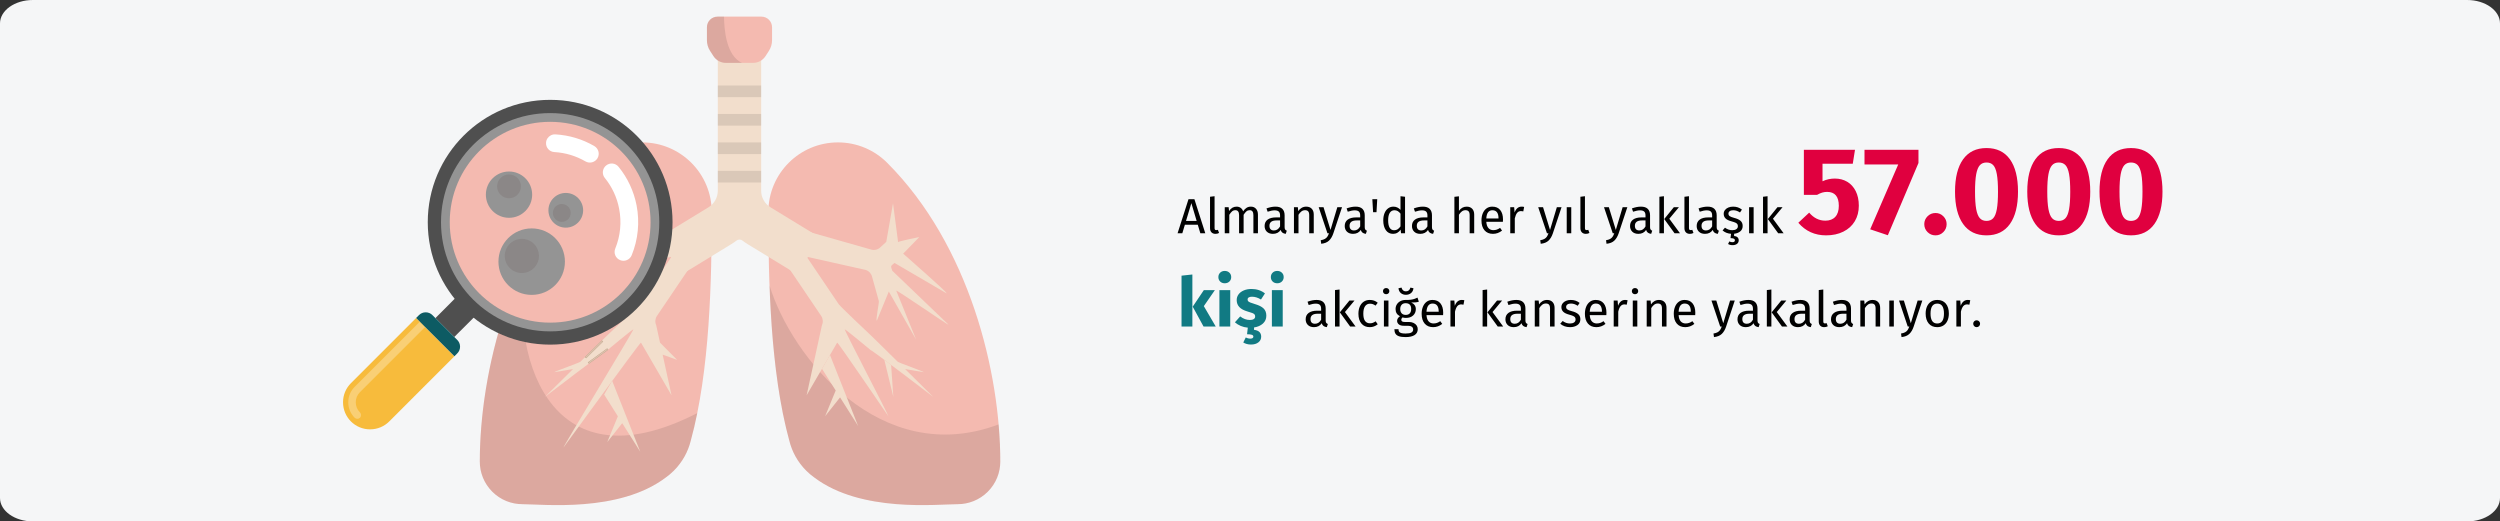 <?xml version="1.0" encoding="UTF-8"?>
<svg width="911px" height="190px" viewBox="0 0 911 190" version="1.1" xmlns="http://www.w3.org/2000/svg" xmlns:xlink="http://www.w3.org/1999/xlink">
    <rect x="0" y="0" width="911" height="190" fill="#333333" stroke="none"/>
    <title>lungenkrebs-grundlegendes-tr</title>
    <defs>
        <path d="M12,0 L899,0 C905.627,0 911,3.803 911,8.494 L911,180.506 C911,185.197 905.627,189 899,189 L12,189 C5.373,189 0,185.197 0,180.506 L0,8.494 C0,3.803 5.373,0 12,0 Z" id="path-1"></path>
    </defs>
    <g id="Page-1" stroke="none" stroke-width="1" fill="none" fill-rule="evenodd">
        <g id="vorlage" transform="translate(2, -1763)">
            <g id="lungenkrebs-grundlegendes-tr" transform="translate(-2, 1763)">
                <g id="Mask" fill="#F5F6F7" fill-rule="nonzero">
                    <path d="M12,0 L899,0 C905.627,0 911,3.823 911,8.539 L911,181.461 C911,186.177 905.627,190 899,190 L12,190 C5.373,190 0,186.177 0,181.461 L0,8.539 C0,3.823 5.373,0 12,0 Z" id="path-1"></path>
                </g>
                <g id="img-Clipped">
                    <mask id="mask-2" fill="white">
                        <use xlink:href="#path-1"></use>
                    </mask>
                    <g id="path-1"></g>
                    <g id="img" mask="url(#mask-2)">
                        <g transform="translate(125, 6.06)" id="Group">
                            <g transform="translate(0, -0)">
                                <g transform="translate(49.836, 0)">
                                    <path d="M130.514,45.83 C137.518,45.83 143.859,48.668 148.448,53.257 C178.503,83.313 189.671,129.818 189.671,162.124 C189.671,166.102 188.155,170.077 185.12,173.112 C182.085,176.147 178.11,177.663 174.132,177.663 C166.625,177.663 139.028,180.783 122.02,168.032 C120.951,167.274 119.926,166.422 118.968,165.464 C115.827,162.324 113.765,158.51 112.783,154.485 C105.797,129.069 105.153,95.802 105.153,71.187 C105.151,57.185 116.506,45.83 130.514,45.83 Z" id="Path" fill="#F4BAB0" fill-rule="nonzero"></path>
                                    <path d="M174.129,177.663 C178.107,177.663 182.082,176.147 185.117,173.112 C188.152,170.077 189.668,166.102 189.668,162.124 C189.668,157.843 189.465,153.307 189.054,148.6 C146.088,164.78 113.571,124.083 105.574,97.952 C106.279,117.02 108.115,137.507 112.781,154.488 C113.762,158.51 115.821,162.324 118.965,165.467 C119.923,166.425 120.948,167.277 122.018,168.035 C139.026,180.783 166.622,177.663 174.129,177.663 Z" id="Path" fill="#000000" fill-rule="nonzero" opacity="0.1"></path>
                                    <path d="M59.156,45.83 C52.152,45.83 45.812,48.668 41.223,53.257 C11.167,83.313 0,129.818 0,162.124 C0,166.102 1.516,170.077 4.551,173.112 C7.586,176.147 11.561,177.663 15.539,177.663 C23.046,177.663 50.642,180.783 67.65,168.032 C68.72,167.274 69.745,166.422 70.703,165.464 C73.843,162.324 75.906,158.51 76.887,154.485 C83.874,129.069 84.517,95.802 84.517,71.187 C84.517,57.185 73.162,45.83 59.156,45.83 Z" id="Path" fill="#F4BAB0" fill-rule="nonzero"></path>
                                    <path d="M79.249,144.473 C24.191,172.727 10.236,121.771 17.09,87.866 C4.948,112.892 0,140.644 0,162.124 C0,166.102 1.516,170.077 4.551,173.112 C7.586,176.147 11.561,177.663 15.539,177.663 C23.046,177.663 50.642,180.783 67.65,168.032 C68.72,167.274 69.745,166.422 70.703,165.464 C73.843,162.324 75.906,158.51 76.887,154.485 C77.771,151.265 78.556,147.913 79.249,144.473 Z" id="Path" fill="#000000" fill-rule="nonzero" opacity="0.1"></path>
                                    <path d="M105.909,69.469 C103.814,68.191 102.533,65.911 102.533,63.455 L102.533,12.431 L86.729,12.431 L86.729,63.452 C86.729,65.89 85.437,68.197 83.354,69.466 L66.986,79.458 C66.081,80.01 65.793,81.194 66.349,82.099 L72.58,92.306 C73.132,93.211 74.316,93.499 75.221,92.943 L91.589,82.951 C92.265,82.54 92.914,82.093 93.537,81.614 C94.183,81.118 95.088,81.118 95.734,81.617 C96.354,82.093 97.001,82.54 97.673,82.951 L114.041,92.943 C114.946,93.496 116.13,93.211 116.682,92.306 L122.914,82.099 C123.466,81.194 123.181,80.01 122.276,79.458 L105.909,69.469 Z" id="Path" fill="#F2DECC" fill-rule="nonzero"></path>
                                    <g id="Rectangle" opacity="0.1" transform="translate(86.732, 25.09)" fill="#000000" fill-rule="nonzero">
                                        <rect x="0" y="0" width="15.803" height="4.254"></rect>
                                        <rect x="0" y="10.371" width="15.803" height="4.254"></rect>
                                        <rect x="0" y="20.739" width="15.803" height="4.254"></rect>
                                        <rect x="0" y="31.107" width="15.803" height="4.254"></rect>
                                    </g>
                                    <path d="M105.362,12.466 L104.125,14.381 C103.135,15.918 101.428,16.849 99.601,16.849 L89.667,16.849 C87.837,16.849 86.133,15.921 85.143,14.381 L83.906,12.466 C83.163,11.314 82.769,9.974 82.769,8.602 L82.769,3.869 C82.769,1.73 84.502,1.11593249e-05 86.638,1.11593249e-05 L102.63,1.11593249e-05 C104.769,1.11593249e-05 106.499,1.733 106.499,3.869 L106.499,8.605 C106.499,9.974 106.102,11.314 105.362,12.466 Z" id="Path" fill="#F4BAB0" fill-rule="nonzero"></path>
                                    <path d="M82.766,3.869 L82.766,8.605 C82.766,9.974 83.16,11.317 83.903,12.469 L85.14,14.384 C86.13,15.921 87.837,16.852 89.664,16.852 L95.543,16.852 C89.714,14.214 89.062,4.539 88.992,3.13141601e-15 L86.635,3.13141601e-15 C84.499,-0.003 82.766,1.73 82.766,3.869 Z" id="Path" fill="#000000" fill-rule="nonzero" opacity="0.1"></path>
                                    <path d="M145.912,84.109 C145.034,84.92 143.797,85.216 142.648,84.887 L118.765,78.103 L117.073,87.041 L140.547,92.285 C141.69,92.608 142.595,93.522 142.912,94.665 L145.413,103.655 C145.551,104.152 144.185,110.918 144.681,110.78 L149.05,100.174 L158.992,117.684 L151.753,99.839 C152.249,99.701 170.914,112.716 170.776,112.219 L150.319,92.605 C150.216,92.235 150.093,91.871 149.952,91.515 C149.805,91.145 149.925,90.725 150.246,90.487 C150.551,90.261 150.845,90.017 151.127,89.756 L170.104,100.846 C170.483,100.497 154.629,86.747 154.28,86.368 L160.173,80.307 C160.173,80.307 152.808,81.808 152.429,82.158 L150.578,68.017 L148.122,82.067 L145.912,84.109 Z" id="Path" fill="#F2DECC" fill-rule="nonzero"></path>
                                    <path d="M130.779,104.763 L116.876,84.194 L110.507,88.501 L124.409,109.07 C125.073,110.054 125.179,111.335 124.688,112.413 L119.094,137.98 L130.232,118.786 C130.391,118.436 148.894,145.633 148.894,145.633 C149.021,145.257 132.594,113.918 132.991,113.941 C133.37,113.965 142.448,121.527 142.448,121.527 C142.965,121.503 165.227,138.564 165.227,138.564 C165.227,138.564 160.314,133.693 154.991,128.428 L161.86,129.583 C161.492,129.219 152.649,126.11 152.282,125.749 C146.908,120.44 141.887,115.495 141.825,115.498 C141.82,115.495 131.448,105.753 130.779,104.763 Z" id="Path" fill="#F2DECC" fill-rule="nonzero"></path>
                                    <polyline id="Path" fill="#F2DECC" fill-rule="nonzero" points="124.697 128.317 129.694 136.232 125.828 145.63 131.281 138.741 137.865 149.165 127.609 123.296"></polyline>
                                    <polyline id="Path" fill="#F2DECC" fill-rule="nonzero" points="147.411 125.058 150.692 138.558 149.887 126.912"></polyline>
                                    <path d="M40.838,82.07 L38.382,68.02 L36.531,82.161 C36.152,81.811 28.786,80.31 28.786,80.31 L34.68,86.371 C34.33,86.75 18.474,100.5 18.856,100.849 L37.832,89.758 C38.115,90.02 38.408,90.261 38.714,90.49 C39.034,90.728 39.155,91.148 39.008,91.518 C38.867,91.874 38.743,92.235 38.64,92.608 L18.183,112.222 C18.045,112.719 36.71,99.704 37.207,99.842 L29.965,117.684 L39.907,100.174 L44.275,110.78 C44.772,110.918 43.406,104.152 43.544,103.655 L46.044,94.665 C46.361,93.522 47.269,92.611 48.409,92.285 L71.884,87.041 L70.191,78.103 L46.309,84.887 C45.16,85.213 43.923,84.92 43.044,84.109 L40.838,82.07 Z" id="Path" fill="#F2DECC" fill-rule="nonzero"></path>
                                    <path d="M47.137,115.495 C47.075,115.492 42.054,120.437 36.681,125.746 C36.314,126.107 27.47,129.216 27.103,129.58 L33.972,128.425 C28.648,133.69 23.736,138.561 23.736,138.561 C23.736,138.561 45.997,121.5 46.514,121.524 C46.514,121.524 55.593,113.962 55.972,113.938 C56.368,113.915 30.358,156.645 30.485,157.024 C30.485,157.024 58.569,118.433 58.73,118.783 L69.868,137.977 L66.631,123.175 L71.89,125.058 L65.673,118.8 L64.274,112.41 C63.781,111.332 63.887,110.048 64.553,109.067 L78.456,88.498 L72.086,84.191 L58.184,104.76 C57.508,105.753 47.137,115.495 47.137,115.495 Z" id="Path" fill="#F2DECC" fill-rule="nonzero"></path>
                                    <polyline id="Path" fill="#F2DECC" fill-rule="nonzero" points="45.318 137.718 50.316 145.63 46.447 155.029 51.9 148.142 58.484 158.566 48.23 132.697"></polyline>
                                    <polygon id="Path" stroke="#BFA188" stroke-width="0.171" fill="#E2C9B5" fill-rule="nonzero" points="38.746 124.388 44.84 118.398 44.472 118.066 38.397 124.048"></polygon>
                                    <polygon id="Path" stroke="#BFA188" stroke-width="0.171" fill="#E2C9B5" fill-rule="nonzero" points="39.792 126.383 46.714 121.371 46.4 120.986 39.498 125.996"></polygon>
                                    <line x1="40.97" y1="121.515" x2="40.97" y2="121.515" id="Path" stroke="#BFA188" stroke-width="0.171"></line>
                                </g>
                                <g id="lupe_krebs-copy-6" transform="translate(0, 30.323)" fill-rule="nonzero">
                                    <g id="Group" transform="translate(60.037, 60.037) scale(-1, 1) translate(-60.037, -60.037) ">
                                        <polygon id="Path" fill="#4F4F4F" points="71.801 78.694 74.752 81.646 78.202 85.078 79.531 86.417 86.414 79.528 78.696 71.799"></polygon>
                                        <path d="M93.433,79.483 L117.186,103.235 C118.973,105.017 120.082,107.49 120.075,110.211 C120.075,112.936 118.973,115.407 117.186,117.196 C115.405,118.976 112.937,120.074 110.212,120.074 C107.488,120.074 105.023,118.976 103.236,117.19 L79.484,93.436 L93.433,79.483 Z" id="Path" fill="#F7BB3C"></path>
                                        <path d="M90.155,82.766 L90.155,82.766 L92.085,80.832 L115.841,104.588 C117.341,106.088 118.165,108.085 118.164,110.209 C118.164,112.34 117.337,114.34 115.841,115.843 C115.568,116.106 115.218,116.238 114.873,116.238 C114.52,116.238 114.173,116.106 113.902,115.84 C113.373,115.304 113.373,114.445 113.902,113.913 C114.892,112.926 115.434,111.604 115.434,110.206 C115.437,108.814 114.893,107.501 113.909,106.519 L90.155,82.766 Z" id="Path" fill="#F9CF75"></path>
                                        <g id="Path">
                                            <path d="M79.483,93.436 L93.433,79.482 L92.393,78.439 C91.765,77.808 90.906,77.425 89.952,77.425 C88.991,77.425 88.13,77.807 87.508,78.434 L78.437,87.51 C77.813,88.129 77.424,88.99 77.424,89.952 C77.424,90.899 77.813,91.771 78.437,92.385 L79.483,93.436 Z" fill="#0D5B63"></path>
                                            <path d="M0,44.596 C0,19.97 19.968,0 44.599,0 C69.232,0 89.199,19.971 89.199,44.596 C89.199,69.23 69.23,89.196 44.599,89.202 C19.968,89.196 0,69.229 0,44.596 Z" fill="#4F4F4F"></path>
                                        </g>
                                        <path d="M44.599,84.37 C66.558,84.37 84.369,66.565 84.369,44.596 C84.369,22.639 66.559,4.829 44.599,4.829 C22.636,4.829 4.827,22.638 4.827,44.596 C4.827,66.565 22.636,84.37 44.599,84.37 Z" id="Path" fill="#949494"></path>
                                        <path d="M44.599,81.187 C64.802,81.187 81.186,64.81 81.186,44.596 C81.186,24.398 64.801,8.011 44.599,8.011 C24.396,8.011 8.01,24.398 8.01,44.596 C8.01,64.809 24.392,81.187 44.599,81.187 Z" id="Path-Copy" fill="#F4BAB0"></path>
                                        <g id="Krebs" transform="translate(39.213, 46.845)">
                                            <path d="M12.115,24.23 C18.805,24.23 24.23,18.807 24.23,12.114 C24.23,5.426 18.805,0 12.115,0 C5.426,0 0,5.426 0,12.114 C0,18.807 5.424,24.23 12.115,24.23 Z" id="Path-Copy-2" fill="#949494"></path>
                                            <path d="M15.697,16.269 C19.138,16.269 21.928,13.48 21.928,10.038 C21.928,6.598 19.138,3.808 15.697,3.808 C12.257,3.808 9.466,6.598 9.466,10.038 C9.466,13.48 12.256,16.269 15.697,16.269 Z" id="Path-Copy-4" fill="#8B8787"></path>
                                        </g>
                                        <g id="Krebs-Copy" transform="translate(32.576, 33.922)">
                                            <path d="M6.327,12.654 C9.82,12.654 12.654,9.822 12.654,6.326 C12.654,2.834 9.82,0 6.327,0 C2.833,0 0,2.834 0,6.326 C0,9.821 2.833,12.654 6.327,12.654 Z" id="Path-Copy-2" fill="#949494"></path>
                                            <path d="M7.785,10.546 C9.581,10.546 11.038,9.09 11.038,7.292 C11.038,5.496 9.581,4.038 7.785,4.038 C5.988,4.038 4.531,5.496 4.531,7.292 C4.531,9.089 5.988,10.546 7.785,10.546 Z" id="Path-Copy-4" fill="#8B8787"></path>
                                        </g>
                                        <g id="Krebs-Copy-2" transform="translate(51.153, 26.114)">
                                            <path d="M8.436,16.872 C13.094,16.872 16.871,13.096 16.871,8.435 C16.871,3.778 13.094,0 8.436,0 C3.778,0 0,3.778 0,8.435 C0,13.095 3.777,16.872 8.436,16.872 Z" id="Path-Copy-2" fill="#949494"></path>
                                            <path d="M8.436,9.754 C10.831,9.754 12.774,7.812 12.774,5.415 C12.774,3.02 10.831,1.077 8.436,1.077 C6.04,1.077 4.097,3.02 4.097,5.415 C4.097,7.812 6.04,9.754 8.436,9.754 Z" id="Path-Copy-4" fill="#8B8787"></path>
                                        </g>
                                        <g id="Path" transform="translate(12.517, 12.576)" fill="#FFFFFF">
                                            <path d="M33.045,1.441 C32.421,0.517 31.35,-0.062 30.172,0.005 C25.121,0.312 20.348,1.734 15.987,4.267 C14.451,5.165 13.924,7.144 14.819,8.687 C15.713,10.211 17.695,10.753 19.226,9.846 C22.705,7.839 26.514,6.699 30.551,6.453 C32.324,6.361 33.688,4.831 33.578,3.059 C33.558,2.445 33.352,1.892 33.045,1.441 Z"></path>
                                            <path d="M12.329,12.049 C12.157,11.791 11.933,11.552 11.687,11.349 C10.302,10.216 8.271,10.436 7.151,11.82 C3.856,15.867 1.587,20.721 0.586,25.888 C-0.599,32.025 0.021,38.307 2.374,44.065 C3.06,45.724 4.947,46.503 6.593,45.825 C8.244,45.156 9.031,43.276 8.355,41.616 C6.479,37.025 5.992,32.011 6.945,27.114 C7.724,22.989 9.536,19.117 12.165,15.887 C13.079,14.763 13.103,13.185 12.329,12.049 Z"></path>
                                        </g>
                                    </g>
                                </g>
                            </g>
                        </g>
                    </g>
                </g>
                <g id="Almanya'da-her-yıl-y" transform="translate(429.108, 53.95)" fill-rule="nonzero">
                    <path d="M1.728,31.05 L2.664,27.936 L7.362,27.936 L8.298,31.05 L10.098,31.05 L6.138,18.648 L3.978,18.648 L0,31.05 L1.728,31.05 Z M6.948,26.55 L3.078,26.55 L5.022,20.07 L6.948,26.55 Z M13.806,31.266 C14.286,31.266 14.724,31.158 15.12,30.942 L15.12,30.942 L14.688,29.79 C14.508,29.862 14.304,29.898 14.076,29.898 C13.86,29.898 13.707,29.838 13.617,29.718 C13.527,29.598 13.482,29.406 13.482,29.142 L13.482,29.142 L13.482,17.55 L11.826,17.748 L11.826,29.178 C11.826,29.838 12.003,30.351 12.357,30.717 C12.711,31.083 13.194,31.266 13.806,31.266 Z M18.846,31.05 L18.846,24.318 C19.206,23.754 19.548,23.334 19.872,23.058 C20.196,22.782 20.598,22.644 21.078,22.644 C21.966,22.644 22.41,23.256 22.41,24.48 L22.41,24.48 L22.41,31.05 L24.066,31.05 L24.066,24.318 C24.438,23.742 24.786,23.319 25.11,23.049 C25.434,22.779 25.83,22.644 26.298,22.644 C27.186,22.644 27.63,23.256 27.63,24.48 L27.63,24.48 L27.63,31.05 L29.286,31.05 L29.286,24.246 C29.286,23.358 29.052,22.653 28.584,22.131 C28.116,21.609 27.492,21.348 26.712,21.348 C26.1,21.348 25.569,21.495 25.119,21.789 C24.669,22.083 24.258,22.506 23.886,23.058 C23.706,22.518 23.409,22.098 22.995,21.798 C22.581,21.498 22.08,21.348 21.492,21.348 C20.376,21.348 19.464,21.882 18.756,22.95 L18.756,22.95 L18.612,21.564 L17.19,21.564 L17.19,31.05 L18.846,31.05 Z M39.42,31.266 L39.798,30.114 C39.534,30.018 39.336,29.877 39.204,29.691 C39.072,29.505 39.006,29.22 39.006,28.836 L39.006,28.836 L39.006,24.498 C39.006,23.49 38.73,22.713 38.178,22.167 C37.626,21.621 36.792,21.348 35.676,21.348 C34.668,21.348 33.576,21.564 32.4,21.996 L32.4,21.996 L32.814,23.202 C33.822,22.866 34.674,22.698 35.37,22.698 C36.042,22.698 36.54,22.842 36.864,23.13 C37.188,23.418 37.35,23.898 37.35,24.57 L37.35,24.57 L37.35,25.272 L35.892,25.272 C34.56,25.272 33.531,25.542 32.805,26.082 C32.079,26.622 31.716,27.396 31.716,28.404 C31.716,29.256 31.986,29.946 32.526,30.474 C33.066,31.002 33.804,31.266 34.74,31.266 C35.988,31.266 36.93,30.792 37.566,29.844 C37.71,30.3 37.932,30.636 38.232,30.852 C38.532,31.068 38.928,31.206 39.42,31.266 L39.42,31.266 Z M35.118,30.024 C34.578,30.024 34.17,29.88 33.894,29.592 C33.618,29.304 33.48,28.878 33.48,28.314 C33.48,27.018 34.356,26.37 36.108,26.37 L36.108,26.37 L37.35,26.37 L37.35,28.548 C36.81,29.532 36.066,30.024 35.118,30.024 Z M44.064,31.05 L44.064,24.318 C44.4,23.778 44.76,23.364 45.144,23.076 C45.528,22.788 45.972,22.644 46.476,22.644 C46.968,22.644 47.34,22.782 47.592,23.058 C47.844,23.334 47.97,23.808 47.97,24.48 L47.97,24.48 L47.97,31.05 L49.626,31.05 L49.626,24.246 C49.626,23.346 49.383,22.638 48.897,22.122 C48.411,21.606 47.736,21.348 46.872,21.348 C46.272,21.348 45.723,21.492 45.225,21.78 C44.727,22.068 44.31,22.464 43.974,22.968 L43.974,22.968 L43.83,21.564 L42.408,21.564 L42.408,31.05 L44.064,31.05 Z M52.344,34.884 C53.58,34.752 54.531,34.365 55.197,33.723 C55.863,33.081 56.382,32.208 56.754,31.104 L56.754,31.104 L59.922,21.564 L58.212,21.564 L55.728,29.844 L53.19,21.564 L51.426,21.564 L54.612,31.05 L55.17,31.05 C54.978,31.59 54.771,32.019 54.549,32.337 C54.327,32.655 54.03,32.916 53.658,33.12 C53.286,33.324 52.788,33.48 52.164,33.588 L52.164,33.588 L52.344,34.884 Z M68.616,31.266 L68.994,30.114 C68.73,30.018 68.532,29.877 68.4,29.691 C68.268,29.505 68.202,29.22 68.202,28.836 L68.202,28.836 L68.202,24.498 C68.202,23.49 67.926,22.713 67.374,22.167 C66.822,21.621 65.988,21.348 64.872,21.348 C63.864,21.348 62.772,21.564 61.596,21.996 L61.596,21.996 L62.01,23.202 C63.018,22.866 63.87,22.698 64.566,22.698 C65.238,22.698 65.736,22.842 66.06,23.13 C66.384,23.418 66.546,23.898 66.546,24.57 L66.546,24.57 L66.546,25.272 L65.088,25.272 C63.756,25.272 62.727,25.542 62.001,26.082 C61.275,26.622 60.912,27.396 60.912,28.404 C60.912,29.256 61.182,29.946 61.722,30.474 C62.262,31.002 63,31.266 63.936,31.266 C65.184,31.266 66.126,30.792 66.762,29.844 C66.906,30.3 67.128,30.636 67.428,30.852 C67.728,31.068 68.124,31.206 68.616,31.266 L68.616,31.266 Z M64.314,30.024 C63.774,30.024 63.366,29.88 63.09,29.592 C62.814,29.304 62.676,28.878 62.676,28.314 C62.676,27.018 63.552,26.37 65.304,26.37 L65.304,26.37 L66.546,26.37 L66.546,28.548 C66.006,29.532 65.262,30.024 64.314,30.024 Z M72.486,23.364 L72.756,18.648 L70.974,18.648 L71.244,23.364 L72.486,23.364 Z M78.534,31.266 C79.11,31.266 79.632,31.131 80.1,30.861 C80.568,30.591 80.958,30.216 81.27,29.736 L81.27,29.736 L81.432,31.05 L82.89,31.05 L82.89,17.748 L81.234,17.55 L81.234,22.518 C80.502,21.738 79.65,21.348 78.678,21.348 C77.922,21.348 77.262,21.561 76.698,21.987 C76.134,22.413 75.702,23.004 75.402,23.76 C75.102,24.516 74.952,25.38 74.952,26.352 C74.952,27.852 75.267,29.046 75.897,29.934 C76.527,30.822 77.406,31.266 78.534,31.266 Z M78.894,29.952 C78.198,29.952 77.664,29.652 77.292,29.052 C76.92,28.452 76.734,27.54 76.734,26.316 C76.734,25.104 76.935,24.192 77.337,23.58 C77.739,22.968 78.306,22.662 79.038,22.662 C79.482,22.662 79.881,22.767 80.235,22.977 C80.589,23.187 80.922,23.496 81.234,23.904 L81.234,23.904 L81.234,28.548 C80.898,29.016 80.55,29.367 80.19,29.601 C79.83,29.835 79.398,29.952 78.894,29.952 Z M93.114,31.266 L93.492,30.114 C93.228,30.018 93.03,29.877 92.898,29.691 C92.766,29.505 92.7,29.22 92.7,28.836 L92.7,28.836 L92.7,24.498 C92.7,23.49 92.424,22.713 91.872,22.167 C91.32,21.621 90.486,21.348 89.37,21.348 C88.362,21.348 87.27,21.564 86.094,21.996 L86.094,21.996 L86.508,23.202 C87.516,22.866 88.368,22.698 89.064,22.698 C89.736,22.698 90.234,22.842 90.558,23.13 C90.882,23.418 91.044,23.898 91.044,24.57 L91.044,24.57 L91.044,25.272 L89.586,25.272 C88.254,25.272 87.225,25.542 86.499,26.082 C85.773,26.622 85.41,27.396 85.41,28.404 C85.41,29.256 85.68,29.946 86.22,30.474 C86.76,31.002 87.498,31.266 88.434,31.266 C89.682,31.266 90.624,30.792 91.26,29.844 C91.404,30.3 91.626,30.636 91.926,30.852 C92.226,31.068 92.622,31.206 93.114,31.266 L93.114,31.266 Z M88.812,30.024 C88.272,30.024 87.864,29.88 87.588,29.592 C87.312,29.304 87.174,28.878 87.174,28.314 C87.174,27.018 88.05,26.37 89.802,26.37 L89.802,26.37 L91.044,26.37 L91.044,28.548 C90.504,29.532 89.76,30.024 88.812,30.024 Z M102.528,31.05 L102.528,24.3 C102.864,23.772 103.224,23.364 103.608,23.076 C103.992,22.788 104.43,22.644 104.922,22.644 C105.414,22.644 105.789,22.782 106.047,23.058 C106.305,23.334 106.434,23.808 106.434,24.48 L106.434,24.48 L106.434,31.05 L108.09,31.05 L108.09,24.246 C108.09,23.346 107.847,22.638 107.361,22.122 C106.875,21.606 106.2,21.348 105.336,21.348 C104.208,21.348 103.272,21.858 102.528,22.878 L102.528,22.878 L102.528,17.586 L100.872,17.766 L100.872,31.05 L102.528,31.05 Z M114.93,31.266 C116.13,31.266 117.234,30.87 118.242,30.078 L118.242,30.078 L117.522,29.088 C117.102,29.376 116.7,29.586 116.316,29.718 C115.932,29.85 115.512,29.916 115.056,29.916 C114.336,29.916 113.748,29.67 113.292,29.178 C112.836,28.686 112.572,27.918 112.5,26.874 L112.5,26.874 L118.548,26.874 C118.572,26.586 118.584,26.304 118.584,26.028 C118.584,24.564 118.248,23.418 117.576,22.59 C116.904,21.762 115.938,21.348 114.678,21.348 C113.874,21.348 113.175,21.564 112.581,21.996 C111.987,22.428 111.531,23.025 111.213,23.787 C110.895,24.549 110.736,25.422 110.736,26.406 C110.736,27.918 111.105,29.106 111.843,29.97 C112.581,30.834 113.61,31.266 114.93,31.266 Z M116.946,25.65 L112.5,25.65 C112.62,23.658 113.358,22.662 114.714,22.662 C115.458,22.662 116.016,22.908 116.388,23.4 C116.76,23.892 116.946,24.606 116.946,25.542 L116.946,25.542 L116.946,25.65 Z M122.886,31.05 L122.886,25.632 C123.09,24.72 123.372,24.048 123.732,23.616 C124.092,23.184 124.566,22.968 125.154,22.968 C125.418,22.968 125.694,23.004 125.982,23.076 L125.982,23.076 L126.288,21.456 C126,21.384 125.688,21.348 125.352,21.348 C124.776,21.348 124.272,21.528 123.84,21.888 C123.408,22.248 123.066,22.782 122.814,23.49 L122.814,23.49 L122.652,21.564 L121.23,21.564 L121.23,31.05 L122.886,31.05 Z M132.336,34.884 C133.572,34.752 134.523,34.365 135.189,33.723 C135.855,33.081 136.374,32.208 136.746,31.104 L136.746,31.104 L139.914,21.564 L138.204,21.564 L135.72,29.844 L133.182,21.564 L131.418,21.564 L134.604,31.05 L135.162,31.05 C134.97,31.59 134.763,32.019 134.541,32.337 C134.319,32.655 134.022,32.916 133.65,33.12 C133.278,33.324 132.78,33.48 132.156,33.588 L132.156,33.588 L132.336,34.884 Z M143.46,31.05 L143.46,21.564 L141.804,21.564 L141.804,31.05 L143.46,31.05 Z M148.77,31.266 C149.25,31.266 149.688,31.158 150.084,30.942 L150.084,30.942 L149.652,29.79 C149.472,29.862 149.268,29.898 149.04,29.898 C148.824,29.898 148.671,29.838 148.581,29.718 C148.491,29.598 148.446,29.406 148.446,29.142 L148.446,29.142 L148.446,17.55 L146.79,17.748 L146.79,29.178 C146.79,29.838 146.967,30.351 147.321,30.717 C147.675,31.083 148.158,31.266 148.77,31.266 Z M156.312,34.884 C157.548,34.752 158.499,34.365 159.165,33.723 C159.831,33.081 160.35,32.208 160.722,31.104 L160.722,31.104 L163.89,21.564 L162.18,21.564 L159.696,29.844 L157.158,21.564 L155.394,21.564 L158.58,31.05 L159.138,31.05 C158.946,31.59 158.739,32.019 158.517,32.337 C158.295,32.655 157.998,32.916 157.626,33.12 C157.254,33.324 156.756,33.48 156.132,33.588 L156.132,33.588 L156.312,34.884 Z M172.584,31.266 L172.962,30.114 C172.698,30.018 172.5,29.877 172.368,29.691 C172.236,29.505 172.17,29.22 172.17,28.836 L172.17,28.836 L172.17,24.498 C172.17,23.49 171.894,22.713 171.342,22.167 C170.79,21.621 169.956,21.348 168.84,21.348 C167.832,21.348 166.74,21.564 165.564,21.996 L165.564,21.996 L165.978,23.202 C166.986,22.866 167.838,22.698 168.534,22.698 C169.206,22.698 169.704,22.842 170.028,23.13 C170.352,23.418 170.514,23.898 170.514,24.57 L170.514,24.57 L170.514,25.272 L169.056,25.272 C167.724,25.272 166.695,25.542 165.969,26.082 C165.243,26.622 164.88,27.396 164.88,28.404 C164.88,29.256 165.15,29.946 165.69,30.474 C166.23,31.002 166.968,31.266 167.904,31.266 C169.152,31.266 170.094,30.792 170.73,29.844 C170.874,30.3 171.096,30.636 171.396,30.852 C171.696,31.068 172.092,31.206 172.584,31.266 L172.584,31.266 Z M168.282,30.024 C167.742,30.024 167.334,29.88 167.058,29.592 C166.782,29.304 166.644,28.878 166.644,28.314 C166.644,27.018 167.52,26.37 169.272,26.37 L169.272,26.37 L170.514,26.37 L170.514,28.548 C169.974,29.532 169.23,30.024 168.282,30.024 Z M177.228,31.05 L177.228,17.55 L175.572,17.748 L175.572,31.05 L177.228,31.05 Z M183.078,31.05 L179.19,25.758 L182.682,21.564 L180.828,21.564 L177.336,25.866 L181.098,31.05 L183.078,31.05 Z M186.678,31.266 C187.158,31.266 187.596,31.158 187.992,30.942 L187.992,30.942 L187.56,29.79 C187.38,29.862 187.176,29.898 186.948,29.898 C186.732,29.898 186.579,29.838 186.489,29.718 C186.399,29.598 186.354,29.406 186.354,29.142 L186.354,29.142 L186.354,17.55 L184.698,17.748 L184.698,29.178 C184.698,29.838 184.875,30.351 185.229,30.717 C185.583,31.083 186.066,31.266 186.678,31.266 Z M196.866,31.266 L197.244,30.114 C196.98,30.018 196.782,29.877 196.65,29.691 C196.518,29.505 196.452,29.22 196.452,28.836 L196.452,28.836 L196.452,24.498 C196.452,23.49 196.176,22.713 195.624,22.167 C195.072,21.621 194.238,21.348 193.122,21.348 C192.114,21.348 191.022,21.564 189.846,21.996 L189.846,21.996 L190.26,23.202 C191.268,22.866 192.12,22.698 192.816,22.698 C193.488,22.698 193.986,22.842 194.31,23.13 C194.634,23.418 194.796,23.898 194.796,24.57 L194.796,24.57 L194.796,25.272 L193.338,25.272 C192.006,25.272 190.977,25.542 190.251,26.082 C189.525,26.622 189.162,27.396 189.162,28.404 C189.162,29.256 189.432,29.946 189.972,30.474 C190.512,31.002 191.25,31.266 192.186,31.266 C193.434,31.266 194.376,30.792 195.012,29.844 C195.156,30.3 195.378,30.636 195.678,30.852 C195.978,31.068 196.374,31.206 196.866,31.266 L196.866,31.266 Z M192.564,30.024 C192.024,30.024 191.616,29.88 191.34,29.592 C191.064,29.304 190.926,28.878 190.926,28.314 C190.926,27.018 191.802,26.37 193.554,26.37 L193.554,26.37 L194.796,26.37 L194.796,28.548 C194.256,29.532 193.512,30.024 192.564,30.024 Z M202.248,35.388 C202.896,35.388 203.43,35.232 203.85,34.92 C204.27,34.608 204.48,34.164 204.48,33.588 C204.48,33.18 204.345,32.835 204.075,32.553 C203.805,32.271 203.382,32.106 202.806,32.058 L202.806,32.058 L202.806,31.23 C203.706,31.134 204.45,30.846 205.038,30.366 C205.626,29.886 205.92,29.226 205.92,28.386 C205.92,27.594 205.659,26.97 205.137,26.514 C204.615,26.058 203.826,25.698 202.77,25.434 C202.002,25.23 201.471,25.02 201.177,24.804 C200.883,24.588 200.736,24.288 200.736,23.904 C200.736,23.52 200.892,23.217 201.204,22.995 C201.516,22.773 201.942,22.662 202.482,22.662 C202.914,22.662 203.325,22.728 203.715,22.86 C204.105,22.992 204.516,23.196 204.948,23.472 L204.948,23.472 L205.65,22.428 C205.182,22.068 204.69,21.798 204.174,21.618 C203.658,21.438 203.076,21.348 202.428,21.348 C201.78,21.348 201.195,21.459 200.673,21.681 C200.151,21.903 199.743,22.215 199.449,22.617 C199.155,23.019 199.008,23.466 199.008,23.958 C199.008,24.642 199.233,25.206 199.683,25.65 C200.133,26.094 200.862,26.448 201.87,26.712 C202.494,26.88 202.968,27.039 203.292,27.189 C203.616,27.339 203.844,27.513 203.976,27.711 C204.108,27.909 204.174,28.17 204.174,28.494 C204.174,28.938 203.991,29.289 203.625,29.547 C203.259,29.805 202.764,29.934 202.14,29.934 C201.168,29.934 200.28,29.628 199.476,29.016 L199.476,29.016 L198.594,30.024 C199.434,30.756 200.466,31.164 201.69,31.248 L201.69,31.248 L201.492,32.832 C202.056,32.832 202.464,32.895 202.716,33.021 C202.968,33.147 203.094,33.336 203.094,33.588 C203.094,33.84 203.013,34.023 202.851,34.137 C202.689,34.251 202.47,34.308 202.194,34.308 C201.798,34.308 201.42,34.212 201.06,34.02 L201.06,34.02 L200.61,34.956 C200.79,35.088 201.024,35.193 201.312,35.271 C201.6,35.349 201.912,35.388 202.248,35.388 Z M209.916,31.05 L209.916,21.564 L208.26,21.564 L208.26,31.05 L209.916,31.05 Z M214.992,31.05 L214.992,17.55 L213.336,17.748 L213.336,31.05 L214.992,31.05 Z M220.842,31.05 L216.954,25.758 L220.446,21.564 L218.592,21.564 L215.1,25.866 L218.862,31.05 L220.842,31.05 Z" id="Almanya'daheryılyaklaşık" fill="#000000"></path>
                    <path d="M236.322,31.815 C238.692,31.815 240.785,31.365 242.6,30.465 C244.415,29.565 245.81,28.297 246.785,26.663 C247.76,25.027 248.247,23.145 248.247,21.015 C248.247,18.975 247.872,17.205 247.122,15.705 C246.372,14.205 245.337,13.065 244.017,12.285 C242.697,11.505 241.197,11.115 239.517,11.115 C237.927,11.115 236.427,11.445 235.017,12.105 L235.017,12.105 L235.017,5.715 L246.042,5.715 L246.852,0.63 L228.222,0.63 L228.222,17.055 L233.037,17.055 C233.727,16.665 234.357,16.387 234.927,16.223 C235.497,16.058 236.082,15.975 236.682,15.975 C239.532,15.975 240.957,17.67 240.957,21.06 C240.957,22.8 240.53,24.135 239.674,25.065 C238.82,25.995 237.612,26.46 236.052,26.46 C233.772,26.46 231.807,25.485 230.157,23.535 L230.157,23.535 L226.197,27.225 C228.837,30.285 232.212,31.815 236.322,31.815 Z M258.822,31.77 L269.982,5.445 L269.982,0.63 L250.317,0.63 L250.317,5.985 L262.602,5.985 L252.387,29.61 L258.822,31.77 Z M276.192,31.815 C277.302,31.815 278.255,31.418 279.05,30.622 C279.844,29.828 280.242,28.86 280.242,27.72 C280.242,26.61 279.844,25.657 279.05,24.863 C278.255,24.067 277.302,23.67 276.192,23.67 C275.052,23.67 274.084,24.067 273.289,24.863 C272.495,25.657 272.097,26.61 272.097,27.72 C272.097,28.86 272.495,29.828 273.289,30.622 C274.084,31.418 275.052,31.815 276.192,31.815 Z M294.777,31.815 C298.497,31.815 301.339,30.435 303.305,27.675 C305.269,24.915 306.252,20.985 306.252,15.885 C306.252,10.755 305.269,6.825 303.305,4.095 C301.339,1.365 298.497,0 294.777,0 C291.057,0 288.214,1.365 286.25,4.095 C284.284,6.825 283.302,10.755 283.302,15.885 C283.302,20.985 284.284,24.915 286.25,27.675 C288.214,30.435 291.057,31.815 294.777,31.815 Z M294.777,26.55 C293.757,26.55 292.947,26.22 292.347,25.56 C291.747,24.9 291.305,23.797 291.019,22.253 C290.735,20.707 290.592,18.585 290.592,15.885 C290.592,13.185 290.735,11.07 291.019,9.54 C291.305,8.01 291.747,6.915 292.347,6.255 C292.947,5.595 293.757,5.265 294.777,5.265 C295.797,5.265 296.607,5.58 297.207,6.21 C297.807,6.84 298.25,7.928 298.534,9.473 C298.82,11.018 298.962,13.155 298.962,15.885 C298.962,18.615 298.82,20.753 298.534,22.297 C298.25,23.843 297.807,24.938 297.207,25.582 C296.607,26.227 295.797,26.55 294.777,26.55 Z M321.102,31.815 C324.822,31.815 327.664,30.435 329.63,27.675 C331.594,24.915 332.577,20.985 332.577,15.885 C332.577,10.755 331.594,6.825 329.63,4.095 C327.664,1.365 324.822,0 321.102,0 C317.382,0 314.539,1.365 312.575,4.095 C310.61,6.825 309.627,10.755 309.627,15.885 C309.627,20.985 310.61,24.915 312.575,27.675 C314.539,30.435 317.382,31.815 321.102,31.815 Z M321.102,26.55 C320.082,26.55 319.272,26.22 318.672,25.56 C318.072,24.9 317.63,23.797 317.344,22.253 C317.06,20.707 316.917,18.585 316.917,15.885 C316.917,13.185 317.06,11.07 317.344,9.54 C317.63,8.01 318.072,6.915 318.672,6.255 C319.272,5.595 320.082,5.265 321.102,5.265 C322.122,5.265 322.932,5.58 323.532,6.21 C324.132,6.84 324.575,7.928 324.86,9.473 C325.144,11.018 325.287,13.155 325.287,15.885 C325.287,18.615 325.144,20.753 324.86,22.297 C324.575,23.843 324.132,24.938 323.532,25.582 C322.932,26.227 322.122,26.55 321.102,26.55 Z M347.427,31.815 C351.147,31.815 353.99,30.435 355.954,27.675 C357.92,24.915 358.902,20.985 358.902,15.885 C358.902,10.755 357.92,6.825 355.954,4.095 C353.99,1.365 351.147,0 347.427,0 C343.707,0 340.865,1.365 338.899,4.095 C336.935,6.825 335.952,10.755 335.952,15.885 C335.952,20.985 336.935,24.915 338.899,27.675 C340.865,30.435 343.707,31.815 347.427,31.815 Z M347.427,26.55 C346.407,26.55 345.597,26.22 344.997,25.56 C344.397,24.9 343.954,23.797 343.67,22.253 C343.385,20.707 343.242,18.585 343.242,15.885 C343.242,13.185 343.385,11.07 343.67,9.54 C343.954,8.01 344.397,6.915 344.997,6.255 C345.597,5.595 346.407,5.265 347.427,5.265 C348.447,5.265 349.257,5.58 349.857,6.21 C350.457,6.84 350.899,7.928 351.185,9.473 C351.469,11.018 351.612,13.155 351.612,15.885 C351.612,18.615 351.469,20.753 351.185,22.297 C350.899,23.843 350.457,24.938 349.857,25.582 C349.257,26.227 348.447,26.55 347.427,26.55 Z" id="57.000" fill="#E0003F"></path>
                    <path d="M5.392,65.05 L5.392,46.075 L1.442,46.5 L1.442,65.05 L5.392,65.05 Z M13.917,65.05 L9.567,57.6 L13.592,51.775 L9.567,51.775 L5.517,57.8 L9.467,65.05 L13.917,65.05 Z M17.192,49.275 C17.875,49.275 18.438,49.062 18.88,48.638 C19.321,48.212 19.542,47.675 19.542,47.025 C19.542,46.375 19.321,45.837 18.88,45.413 C18.438,44.987 17.875,44.775 17.192,44.775 C16.509,44.775 15.95,44.987 15.517,45.413 C15.084,45.837 14.867,46.375 14.867,47.025 C14.867,47.675 15.084,48.212 15.517,48.638 C15.95,49.062 16.509,49.275 17.192,49.275 Z M19.192,65.05 L19.192,51.775 L15.242,51.775 L15.242,65.05 L19.192,65.05 Z M26.742,71.6 C27.875,71.6 28.779,71.333 29.454,70.8 C30.13,70.267 30.467,69.575 30.467,68.725 C30.467,68.025 30.255,67.463 29.829,67.037 C29.404,66.612 28.75,66.35 27.867,66.25 L27.867,66.25 L27.867,65.375 C29.2,65.175 30.279,64.7 31.105,63.95 C31.93,63.2 32.342,62.25 32.342,61.1 C32.342,59.967 32.005,59.079 31.329,58.438 C30.654,57.796 29.625,57.275 28.242,56.875 C27.442,56.642 26.85,56.442 26.467,56.275 C26.084,56.108 25.829,55.946 25.704,55.788 C25.579,55.629 25.517,55.425 25.517,55.175 C25.517,54.858 25.654,54.612 25.93,54.438 C26.204,54.263 26.6,54.175 27.117,54.175 C28.217,54.175 29.309,54.517 30.392,55.2 L30.392,55.2 L31.842,52.975 C31.209,52.458 30.475,52.058 29.642,51.775 C28.809,51.492 27.917,51.35 26.967,51.35 C25.884,51.35 24.93,51.529 24.105,51.888 C23.279,52.246 22.646,52.729 22.204,53.337 C21.763,53.946 21.542,54.633 21.542,55.4 C21.542,56.417 21.867,57.267 22.517,57.95 C23.167,58.633 24.15,59.167 25.467,59.55 C26.3,59.783 26.909,59.979 27.292,60.138 C27.675,60.296 27.934,60.467 28.067,60.65 C28.2,60.833 28.267,61.083 28.267,61.4 C28.267,61.8 28.096,62.108 27.755,62.325 C27.413,62.542 26.942,62.65 26.342,62.65 C25.109,62.65 23.934,62.217 22.817,61.35 L22.817,61.35 L20.892,63.5 C21.492,64.033 22.192,64.471 22.992,64.812 C23.792,65.154 24.659,65.367 25.592,65.45 L25.592,65.45 L25.317,67.85 C26.117,67.85 26.7,67.917 27.067,68.05 C27.434,68.183 27.617,68.4 27.617,68.7 C27.617,69.2 27.225,69.45 26.442,69.45 C25.942,69.45 25.409,69.308 24.842,69.025 L24.842,69.025 L23.942,70.85 C24.275,71.067 24.684,71.246 25.167,71.388 C25.65,71.529 26.175,71.6 26.742,71.6 Z M36.317,49.275 C37,49.275 37.563,49.062 38.005,48.638 C38.446,48.212 38.667,47.675 38.667,47.025 C38.667,46.375 38.446,45.837 38.005,45.413 C37.563,44.987 37,44.775 36.317,44.775 C35.634,44.775 35.075,44.987 34.642,45.413 C34.209,45.837 33.992,46.375 33.992,47.025 C33.992,47.675 34.209,48.212 34.642,48.638 C35.075,49.062 35.634,49.275 36.317,49.275 Z M38.317,65.05 L38.317,51.775 L34.367,51.775 L34.367,65.05 L38.317,65.05 Z" id="kişi" fill="#117A83"></path>
                    <path d="M54.381,65.266 L54.759,64.114 C54.495,64.018 54.297,63.877 54.165,63.691 C54.033,63.505 53.967,63.22 53.967,62.836 L53.967,62.836 L53.967,58.498 C53.967,57.49 53.691,56.713 53.139,56.167 C52.587,55.621 51.753,55.348 50.637,55.348 C49.629,55.348 48.537,55.564 47.361,55.996 L47.361,55.996 L47.775,57.202 C48.783,56.866 49.635,56.698 50.331,56.698 C51.003,56.698 51.501,56.842 51.825,57.13 C52.149,57.418 52.311,57.898 52.311,58.57 L52.311,58.57 L52.311,59.272 L50.853,59.272 C49.521,59.272 48.492,59.542 47.766,60.082 C47.04,60.622 46.677,61.396 46.677,62.404 C46.677,63.256 46.947,63.946 47.487,64.474 C48.027,65.002 48.765,65.266 49.701,65.266 C50.949,65.266 51.891,64.792 52.527,63.844 C52.671,64.3 52.893,64.636 53.193,64.852 C53.493,65.068 53.889,65.206 54.381,65.266 L54.381,65.266 Z M50.079,64.024 C49.539,64.024 49.131,63.88 48.855,63.592 C48.579,63.304 48.441,62.878 48.441,62.314 C48.441,61.018 49.317,60.37 51.069,60.37 L51.069,60.37 L52.311,60.37 L52.311,62.548 C51.771,63.532 51.027,64.024 50.079,64.024 Z M59.025,65.05 L59.025,51.55 L57.369,51.748 L57.369,65.05 L59.025,65.05 Z M64.875,65.05 L60.987,59.758 L64.479,55.564 L62.625,55.564 L59.133,59.866 L62.895,65.05 L64.875,65.05 Z M70.041,65.266 C71.109,65.266 72.075,64.918 72.939,64.222 L72.939,64.222 L72.183,63.142 C71.799,63.394 71.451,63.577 71.139,63.691 C70.827,63.805 70.485,63.862 70.113,63.862 C69.333,63.862 68.733,63.577 68.313,63.007 C67.893,62.437 67.683,61.552 67.683,60.352 C67.683,59.152 67.896,58.246 68.322,57.634 C68.748,57.022 69.345,56.716 70.113,56.716 C70.497,56.716 70.848,56.773 71.166,56.887 C71.484,57.001 71.811,57.178 72.147,57.418 L72.147,57.418 L72.939,56.374 C72.507,56.014 72.057,55.753 71.589,55.591 C71.121,55.429 70.605,55.348 70.041,55.348 C69.189,55.348 68.454,55.558 67.836,55.978 C67.218,56.398 66.741,56.986 66.405,57.742 C66.069,58.498 65.901,59.38 65.901,60.388 C65.901,61.912 66.27,63.106 67.008,63.97 C67.746,64.834 68.757,65.266 70.041,65.266 Z M75.999,53.26 C76.347,53.26 76.629,53.155 76.845,52.945 C77.061,52.735 77.169,52.468 77.169,52.144 C77.169,51.82 77.061,51.55 76.845,51.334 C76.629,51.118 76.347,51.01 75.999,51.01 C75.663,51.01 75.387,51.118 75.171,51.334 C74.955,51.55 74.847,51.82 74.847,52.144 C74.847,52.468 74.955,52.735 75.171,52.945 C75.387,53.155 75.663,53.26 75.999,53.26 Z M76.845,65.05 L76.845,55.564 L75.189,55.564 L75.189,65.05 L76.845,65.05 Z M83.199,53.476 C83.943,53.476 84.57,53.263 85.08,52.837 C85.59,52.411 85.881,51.826 85.953,51.082 L85.953,51.082 L84.855,50.848 C84.603,51.76 84.051,52.216 83.199,52.216 C82.383,52.216 81.849,51.76 81.597,50.848 L81.597,50.848 L80.499,51.082 C80.571,51.826 80.856,52.411 81.354,52.837 C81.852,53.263 82.467,53.476 83.199,53.476 Z M83.073,68.884 C84.525,68.884 85.629,68.635 86.385,68.137 C87.141,67.639 87.519,66.928 87.519,66.004 C87.519,65.5 87.384,65.05 87.114,64.654 C86.844,64.258 86.463,63.946 85.971,63.718 C85.479,63.49 84.915,63.376 84.279,63.376 L84.279,63.376 L82.767,63.376 C81.939,63.376 81.525,63.118 81.525,62.602 C81.525,62.434 81.567,62.269 81.651,62.107 C81.735,61.945 81.849,61.816 81.993,61.72 C82.365,61.84 82.767,61.9 83.199,61.9 C84.315,61.9 85.197,61.6 85.845,61 C86.493,60.4 86.817,59.626 86.817,58.678 C86.817,57.586 86.259,56.788 85.143,56.284 C85.767,56.284 86.295,56.266 86.727,56.23 C87.159,56.194 87.555,56.116 87.915,55.996 L87.915,55.996 L87.429,54.502 C86.949,54.718 86.544,54.883 86.214,54.997 C85.884,55.111 85.467,55.201 84.963,55.267 C84.459,55.333 83.835,55.36 83.091,55.348 C82.407,55.348 81.786,55.489 81.228,55.771 C80.67,56.053 80.232,56.446 79.914,56.95 C79.596,57.454 79.437,58.024 79.437,58.66 C79.437,59.272 79.566,59.791 79.824,60.217 C80.082,60.643 80.487,61 81.039,61.288 C80.703,61.516 80.445,61.774 80.265,62.062 C80.085,62.35 79.995,62.65 79.995,62.962 C79.995,63.478 80.202,63.907 80.616,64.249 C81.03,64.591 81.639,64.762 82.443,64.762 L82.443,64.762 L83.937,64.762 C84.537,64.762 85.005,64.876 85.341,65.104 C85.677,65.332 85.845,65.668 85.845,66.112 C85.845,66.604 85.632,66.973 85.206,67.219 C84.78,67.465 84.069,67.588 83.073,67.588 C82.389,67.588 81.861,67.531 81.489,67.417 C81.117,67.303 80.859,67.135 80.715,66.913 C80.571,66.691 80.499,66.388 80.499,66.004 L80.499,66.004 L79.005,66.004 C79.005,66.664 79.131,67.204 79.383,67.624 C79.635,68.044 80.058,68.359 80.652,68.569 C81.246,68.779 82.053,68.884 83.073,68.884 Z M83.127,60.802 C82.491,60.802 81.999,60.607 81.651,60.217 C81.303,59.827 81.129,59.308 81.129,58.66 C81.129,58.024 81.3,57.511 81.642,57.121 C81.984,56.731 82.467,56.536 83.091,56.536 C84.447,56.536 85.125,57.238 85.125,58.642 C85.125,59.326 84.954,59.857 84.612,60.235 C84.27,60.613 83.775,60.802 83.127,60.802 Z M93.135,65.266 C94.335,65.266 95.439,64.87 96.447,64.078 L96.447,64.078 L95.727,63.088 C95.307,63.376 94.905,63.586 94.521,63.718 C94.137,63.85 93.717,63.916 93.261,63.916 C92.541,63.916 91.953,63.67 91.497,63.178 C91.041,62.686 90.777,61.918 90.705,60.874 L90.705,60.874 L96.753,60.874 C96.777,60.586 96.789,60.304 96.789,60.028 C96.789,58.564 96.453,57.418 95.781,56.59 C95.109,55.762 94.143,55.348 92.883,55.348 C92.079,55.348 91.38,55.564 90.786,55.996 C90.192,56.428 89.736,57.025 89.418,57.787 C89.1,58.549 88.941,59.422 88.941,60.406 C88.941,61.918 89.31,63.106 90.048,63.97 C90.786,64.834 91.815,65.266 93.135,65.266 Z M95.151,59.65 L90.705,59.65 C90.825,57.658 91.563,56.662 92.919,56.662 C93.663,56.662 94.221,56.908 94.593,57.4 C94.965,57.892 95.151,58.606 95.151,59.542 L95.151,59.542 L95.151,59.65 Z M101.091,65.05 L101.091,59.632 C101.295,58.72 101.577,58.048 101.937,57.616 C102.297,57.184 102.771,56.968 103.359,56.968 C103.623,56.968 103.899,57.004 104.187,57.076 L104.187,57.076 L104.493,55.456 C104.205,55.384 103.893,55.348 103.557,55.348 C102.981,55.348 102.477,55.528 102.045,55.888 C101.613,56.248 101.271,56.782 101.019,57.49 L101.019,57.49 L100.857,55.564 L99.435,55.564 L99.435,65.05 L101.091,65.05 Z M112.809,65.05 L112.809,51.55 L111.153,51.748 L111.153,65.05 L112.809,65.05 Z M118.659,65.05 L114.771,59.758 L118.263,55.564 L116.409,55.564 L112.917,59.866 L116.679,65.05 L118.659,65.05 Z M127.173,65.266 L127.551,64.114 C127.287,64.018 127.089,63.877 126.957,63.691 C126.825,63.505 126.759,63.22 126.759,62.836 L126.759,62.836 L126.759,58.498 C126.759,57.49 126.483,56.713 125.931,56.167 C125.379,55.621 124.545,55.348 123.429,55.348 C122.421,55.348 121.329,55.564 120.153,55.996 L120.153,55.996 L120.567,57.202 C121.575,56.866 122.427,56.698 123.123,56.698 C123.795,56.698 124.293,56.842 124.617,57.13 C124.941,57.418 125.103,57.898 125.103,58.57 L125.103,58.57 L125.103,59.272 L123.645,59.272 C122.313,59.272 121.284,59.542 120.558,60.082 C119.832,60.622 119.469,61.396 119.469,62.404 C119.469,63.256 119.739,63.946 120.279,64.474 C120.819,65.002 121.557,65.266 122.493,65.266 C123.741,65.266 124.683,64.792 125.319,63.844 C125.463,64.3 125.685,64.636 125.985,64.852 C126.285,65.068 126.681,65.206 127.173,65.266 L127.173,65.266 Z M122.871,64.024 C122.331,64.024 121.923,63.88 121.647,63.592 C121.371,63.304 121.233,62.878 121.233,62.314 C121.233,61.018 122.109,60.37 123.861,60.37 L123.861,60.37 L125.103,60.37 L125.103,62.548 C124.563,63.532 123.819,64.024 122.871,64.024 Z M131.817,65.05 L131.817,58.318 C132.153,57.778 132.513,57.364 132.897,57.076 C133.281,56.788 133.725,56.644 134.229,56.644 C134.721,56.644 135.093,56.782 135.345,57.058 C135.597,57.334 135.723,57.808 135.723,58.48 L135.723,58.48 L135.723,65.05 L137.379,65.05 L137.379,58.246 C137.379,57.346 137.136,56.638 136.65,56.122 C136.164,55.606 135.489,55.348 134.625,55.348 C134.025,55.348 133.476,55.492 132.978,55.78 C132.48,56.068 132.063,56.464 131.727,56.968 L131.727,56.968 L131.583,55.564 L130.161,55.564 L130.161,65.05 L131.817,65.05 Z M143.031,65.266 C144.075,65.266 144.96,65.02 145.686,64.528 C146.412,64.036 146.775,63.322 146.775,62.386 C146.775,61.594 146.514,60.97 145.992,60.514 C145.47,60.058 144.681,59.698 143.625,59.434 C142.857,59.23 142.326,59.02 142.032,58.804 C141.738,58.588 141.591,58.288 141.591,57.904 C141.591,57.52 141.747,57.217 142.059,56.995 C142.371,56.773 142.797,56.662 143.337,56.662 C143.769,56.662 144.18,56.728 144.57,56.86 C144.96,56.992 145.371,57.196 145.803,57.472 L145.803,57.472 L146.505,56.428 C146.037,56.068 145.545,55.798 145.029,55.618 C144.513,55.438 143.931,55.348 143.283,55.348 C142.635,55.348 142.05,55.459 141.528,55.681 C141.006,55.903 140.598,56.215 140.304,56.617 C140.01,57.019 139.863,57.466 139.863,57.958 C139.863,58.642 140.088,59.206 140.538,59.65 C140.988,60.094 141.717,60.448 142.725,60.712 C143.349,60.88 143.823,61.039 144.147,61.189 C144.471,61.339 144.699,61.513 144.831,61.711 C144.963,61.909 145.029,62.17 145.029,62.494 C145.029,62.938 144.846,63.289 144.48,63.547 C144.114,63.805 143.619,63.934 142.995,63.934 C142.023,63.934 141.135,63.628 140.331,63.016 L140.331,63.016 L139.449,64.024 C140.397,64.852 141.591,65.266 143.031,65.266 Z M152.625,65.266 C153.825,65.266 154.929,64.87 155.937,64.078 L155.937,64.078 L155.217,63.088 C154.797,63.376 154.395,63.586 154.011,63.718 C153.627,63.85 153.207,63.916 152.751,63.916 C152.031,63.916 151.443,63.67 150.987,63.178 C150.531,62.686 150.267,61.918 150.195,60.874 L150.195,60.874 L156.243,60.874 C156.267,60.586 156.279,60.304 156.279,60.028 C156.279,58.564 155.943,57.418 155.271,56.59 C154.599,55.762 153.633,55.348 152.373,55.348 C151.569,55.348 150.87,55.564 150.276,55.996 C149.682,56.428 149.226,57.025 148.908,57.787 C148.59,58.549 148.431,59.422 148.431,60.406 C148.431,61.918 148.8,63.106 149.538,63.97 C150.276,64.834 151.305,65.266 152.625,65.266 Z M154.641,59.65 L150.195,59.65 C150.315,57.658 151.053,56.662 152.409,56.662 C153.153,56.662 153.711,56.908 154.083,57.4 C154.455,57.892 154.641,58.606 154.641,59.542 L154.641,59.542 L154.641,59.65 Z M160.581,65.05 L160.581,59.632 C160.785,58.72 161.067,58.048 161.427,57.616 C161.787,57.184 162.261,56.968 162.849,56.968 C163.113,56.968 163.389,57.004 163.677,57.076 L163.677,57.076 L163.983,55.456 C163.695,55.384 163.383,55.348 163.047,55.348 C162.471,55.348 161.967,55.528 161.535,55.888 C161.103,56.248 160.761,56.782 160.509,57.49 L160.509,57.49 L160.347,55.564 L158.925,55.564 L158.925,65.05 L160.581,65.05 Z M166.683,53.26 C167.031,53.26 167.313,53.155 167.529,52.945 C167.745,52.735 167.853,52.468 167.853,52.144 C167.853,51.82 167.745,51.55 167.529,51.334 C167.313,51.118 167.031,51.01 166.683,51.01 C166.347,51.01 166.071,51.118 165.855,51.334 C165.639,51.55 165.531,51.82 165.531,52.144 C165.531,52.468 165.639,52.735 165.855,52.945 C166.071,53.155 166.347,53.26 166.683,53.26 Z M167.529,65.05 L167.529,55.564 L165.873,55.564 L165.873,65.05 L167.529,65.05 Z M172.605,65.05 L172.605,58.318 C172.941,57.778 173.301,57.364 173.685,57.076 C174.069,56.788 174.513,56.644 175.017,56.644 C175.509,56.644 175.881,56.782 176.133,57.058 C176.385,57.334 176.511,57.808 176.511,58.48 L176.511,58.48 L176.511,65.05 L178.167,65.05 L178.167,58.246 C178.167,57.346 177.924,56.638 177.438,56.122 C176.952,55.606 176.277,55.348 175.413,55.348 C174.813,55.348 174.264,55.492 173.766,55.78 C173.268,56.068 172.851,56.464 172.515,56.968 L172.515,56.968 L172.371,55.564 L170.949,55.564 L170.949,65.05 L172.605,65.05 Z M185.007,65.266 C186.207,65.266 187.311,64.87 188.319,64.078 L188.319,64.078 L187.599,63.088 C187.179,63.376 186.777,63.586 186.393,63.718 C186.009,63.85 185.589,63.916 185.133,63.916 C184.413,63.916 183.825,63.67 183.369,63.178 C182.913,62.686 182.649,61.918 182.577,60.874 L182.577,60.874 L188.625,60.874 C188.649,60.586 188.661,60.304 188.661,60.028 C188.661,58.564 188.325,57.418 187.653,56.59 C186.981,55.762 186.015,55.348 184.755,55.348 C183.951,55.348 183.252,55.564 182.658,55.996 C182.064,56.428 181.608,57.025 181.29,57.787 C180.972,58.549 180.813,59.422 180.813,60.406 C180.813,61.918 181.182,63.106 181.92,63.97 C182.658,64.834 183.687,65.266 185.007,65.266 Z M187.023,59.65 L182.577,59.65 C182.697,57.658 183.435,56.662 184.791,56.662 C185.535,56.662 186.093,56.908 186.465,57.4 C186.837,57.892 187.023,58.606 187.023,59.542 L187.023,59.542 L187.023,59.65 Z M195.465,68.884 C196.701,68.752 197.652,68.365 198.318,67.723 C198.984,67.081 199.503,66.208 199.875,65.104 L199.875,65.104 L203.043,55.564 L201.333,55.564 L198.849,63.844 L196.311,55.564 L194.547,55.564 L197.733,65.05 L198.291,65.05 C198.099,65.59 197.892,66.019 197.67,66.337 C197.448,66.655 197.151,66.916 196.779,67.12 C196.407,67.324 195.909,67.48 195.285,67.588 L195.285,67.588 L195.465,68.884 Z M211.737,65.266 L212.115,64.114 C211.851,64.018 211.653,63.877 211.521,63.691 C211.389,63.505 211.323,63.22 211.323,62.836 L211.323,62.836 L211.323,58.498 C211.323,57.49 211.047,56.713 210.495,56.167 C209.943,55.621 209.109,55.348 207.993,55.348 C206.985,55.348 205.893,55.564 204.717,55.996 L204.717,55.996 L205.131,57.202 C206.139,56.866 206.991,56.698 207.687,56.698 C208.359,56.698 208.857,56.842 209.181,57.13 C209.505,57.418 209.667,57.898 209.667,58.57 L209.667,58.57 L209.667,59.272 L208.209,59.272 C206.877,59.272 205.848,59.542 205.122,60.082 C204.396,60.622 204.033,61.396 204.033,62.404 C204.033,63.256 204.303,63.946 204.843,64.474 C205.383,65.002 206.121,65.266 207.057,65.266 C208.305,65.266 209.247,64.792 209.883,63.844 C210.027,64.3 210.249,64.636 210.549,64.852 C210.849,65.068 211.245,65.206 211.737,65.266 L211.737,65.266 Z M207.435,64.024 C206.895,64.024 206.487,63.88 206.211,63.592 C205.935,63.304 205.797,62.878 205.797,62.314 C205.797,61.018 206.673,60.37 208.425,60.37 L208.425,60.37 L209.667,60.37 L209.667,62.548 C209.127,63.532 208.383,64.024 207.435,64.024 Z M216.381,65.05 L216.381,51.55 L214.725,51.748 L214.725,65.05 L216.381,65.05 Z M222.231,65.05 L218.343,59.758 L221.835,55.564 L219.981,55.564 L216.489,59.866 L220.251,65.05 L222.231,65.05 Z M230.745,65.266 L231.123,64.114 C230.859,64.018 230.661,63.877 230.529,63.691 C230.397,63.505 230.331,63.22 230.331,62.836 L230.331,62.836 L230.331,58.498 C230.331,57.49 230.055,56.713 229.503,56.167 C228.951,55.621 228.117,55.348 227.001,55.348 C225.993,55.348 224.901,55.564 223.725,55.996 L223.725,55.996 L224.139,57.202 C225.147,56.866 225.999,56.698 226.695,56.698 C227.367,56.698 227.865,56.842 228.189,57.13 C228.513,57.418 228.675,57.898 228.675,58.57 L228.675,58.57 L228.675,59.272 L227.217,59.272 C225.885,59.272 224.856,59.542 224.13,60.082 C223.404,60.622 223.041,61.396 223.041,62.404 C223.041,63.256 223.311,63.946 223.851,64.474 C224.391,65.002 225.129,65.266 226.065,65.266 C227.313,65.266 228.255,64.792 228.891,63.844 C229.035,64.3 229.257,64.636 229.557,64.852 C229.857,65.068 230.253,65.206 230.745,65.266 L230.745,65.266 Z M226.443,64.024 C225.903,64.024 225.495,63.88 225.219,63.592 C224.943,63.304 224.805,62.878 224.805,62.314 C224.805,61.018 225.681,60.37 227.433,60.37 L227.433,60.37 L228.675,60.37 L228.675,62.548 C228.135,63.532 227.391,64.024 226.443,64.024 Z M235.623,65.266 C236.103,65.266 236.541,65.158 236.937,64.942 L236.937,64.942 L236.505,63.79 C236.325,63.862 236.121,63.898 235.893,63.898 C235.677,63.898 235.524,63.838 235.434,63.718 C235.344,63.598 235.299,63.406 235.299,63.142 L235.299,63.142 L235.299,51.55 L233.643,51.748 L233.643,63.178 C233.643,63.838 233.82,64.351 234.174,64.717 C234.528,65.083 235.011,65.266 235.623,65.266 Z M245.811,65.266 L246.189,64.114 C245.925,64.018 245.727,63.877 245.595,63.691 C245.463,63.505 245.397,63.22 245.397,62.836 L245.397,62.836 L245.397,58.498 C245.397,57.49 245.121,56.713 244.569,56.167 C244.017,55.621 243.183,55.348 242.067,55.348 C241.059,55.348 239.967,55.564 238.791,55.996 L238.791,55.996 L239.205,57.202 C240.213,56.866 241.065,56.698 241.761,56.698 C242.433,56.698 242.931,56.842 243.255,57.13 C243.579,57.418 243.741,57.898 243.741,58.57 L243.741,58.57 L243.741,59.272 L242.283,59.272 C240.951,59.272 239.922,59.542 239.196,60.082 C238.47,60.622 238.107,61.396 238.107,62.404 C238.107,63.256 238.377,63.946 238.917,64.474 C239.457,65.002 240.195,65.266 241.131,65.266 C242.379,65.266 243.321,64.792 243.957,63.844 C244.101,64.3 244.323,64.636 244.623,64.852 C244.923,65.068 245.319,65.206 245.811,65.266 L245.811,65.266 Z M241.509,64.024 C240.969,64.024 240.561,63.88 240.285,63.592 C240.009,63.304 239.871,62.878 239.871,62.314 C239.871,61.018 240.747,60.37 242.499,60.37 L242.499,60.37 L243.741,60.37 L243.741,62.548 C243.201,63.532 242.457,64.024 241.509,64.024 Z M250.455,65.05 L250.455,58.318 C250.791,57.778 251.151,57.364 251.535,57.076 C251.919,56.788 252.363,56.644 252.867,56.644 C253.359,56.644 253.731,56.782 253.983,57.058 C254.235,57.334 254.361,57.808 254.361,58.48 L254.361,58.48 L254.361,65.05 L256.017,65.05 L256.017,58.246 C256.017,57.346 255.774,56.638 255.288,56.122 C254.802,55.606 254.127,55.348 253.263,55.348 C252.663,55.348 252.114,55.492 251.616,55.78 C251.118,56.068 250.701,56.464 250.365,56.968 L250.365,56.968 L250.221,55.564 L248.799,55.564 L248.799,65.05 L250.455,65.05 Z M261.003,65.05 L261.003,55.564 L259.347,55.564 L259.347,65.05 L261.003,65.05 Z M263.811,68.884 C265.047,68.752 265.998,68.365 266.664,67.723 C267.33,67.081 267.849,66.208 268.221,65.104 L268.221,65.104 L271.389,55.564 L269.679,55.564 L267.195,63.844 L264.657,55.564 L262.893,55.564 L266.079,65.05 L266.637,65.05 C266.445,65.59 266.238,66.019 266.016,66.337 C265.794,66.655 265.497,66.916 265.125,67.12 C264.753,67.324 264.255,67.48 263.631,67.588 L263.631,67.588 L263.811,68.884 Z M276.825,65.266 C277.701,65.266 278.457,65.059 279.093,64.645 C279.729,64.231 280.215,63.649 280.551,62.899 C280.887,62.149 281.055,61.282 281.055,60.298 C281.055,58.774 280.686,57.568 279.948,56.68 C279.21,55.792 278.175,55.348 276.843,55.348 C275.955,55.348 275.193,55.555 274.557,55.969 C273.921,56.383 273.435,56.965 273.099,57.715 C272.763,58.465 272.595,59.332 272.595,60.316 C272.595,61.84 272.967,63.046 273.711,63.934 C274.455,64.822 275.493,65.266 276.825,65.266 Z M276.825,63.934 C275.193,63.934 274.377,62.728 274.377,60.316 C274.377,57.892 275.199,56.68 276.843,56.68 C278.463,56.68 279.273,57.886 279.273,60.298 C279.273,62.722 278.457,63.934 276.825,63.934 Z M285.447,65.05 L285.447,59.632 C285.651,58.72 285.933,58.048 286.293,57.616 C286.653,57.184 287.127,56.968 287.715,56.968 C287.979,56.968 288.255,57.004 288.543,57.076 L288.543,57.076 L288.849,55.456 C288.561,55.384 288.249,55.348 287.913,55.348 C287.337,55.348 286.833,55.528 286.401,55.888 C285.969,56.248 285.627,56.782 285.375,57.49 L285.375,57.49 L285.213,55.564 L283.791,55.564 L283.791,65.05 L285.447,65.05 Z M291.171,65.266 C291.531,65.266 291.831,65.143 292.071,64.897 C292.311,64.651 292.431,64.354 292.431,64.006 C292.431,63.658 292.311,63.364 292.071,63.124 C291.831,62.884 291.531,62.764 291.171,62.764 C290.823,62.764 290.529,62.884 290.289,63.124 C290.049,63.364 289.929,63.658 289.929,64.006 C289.929,64.354 290.049,64.651 290.289,64.897 C290.529,65.143 290.823,65.266 291.171,65.266 Z" id="akciğerkanserineyakalanıyor." fill="#000000"></path>
                </g>
            </g>
        </g>
    </g>
</svg>